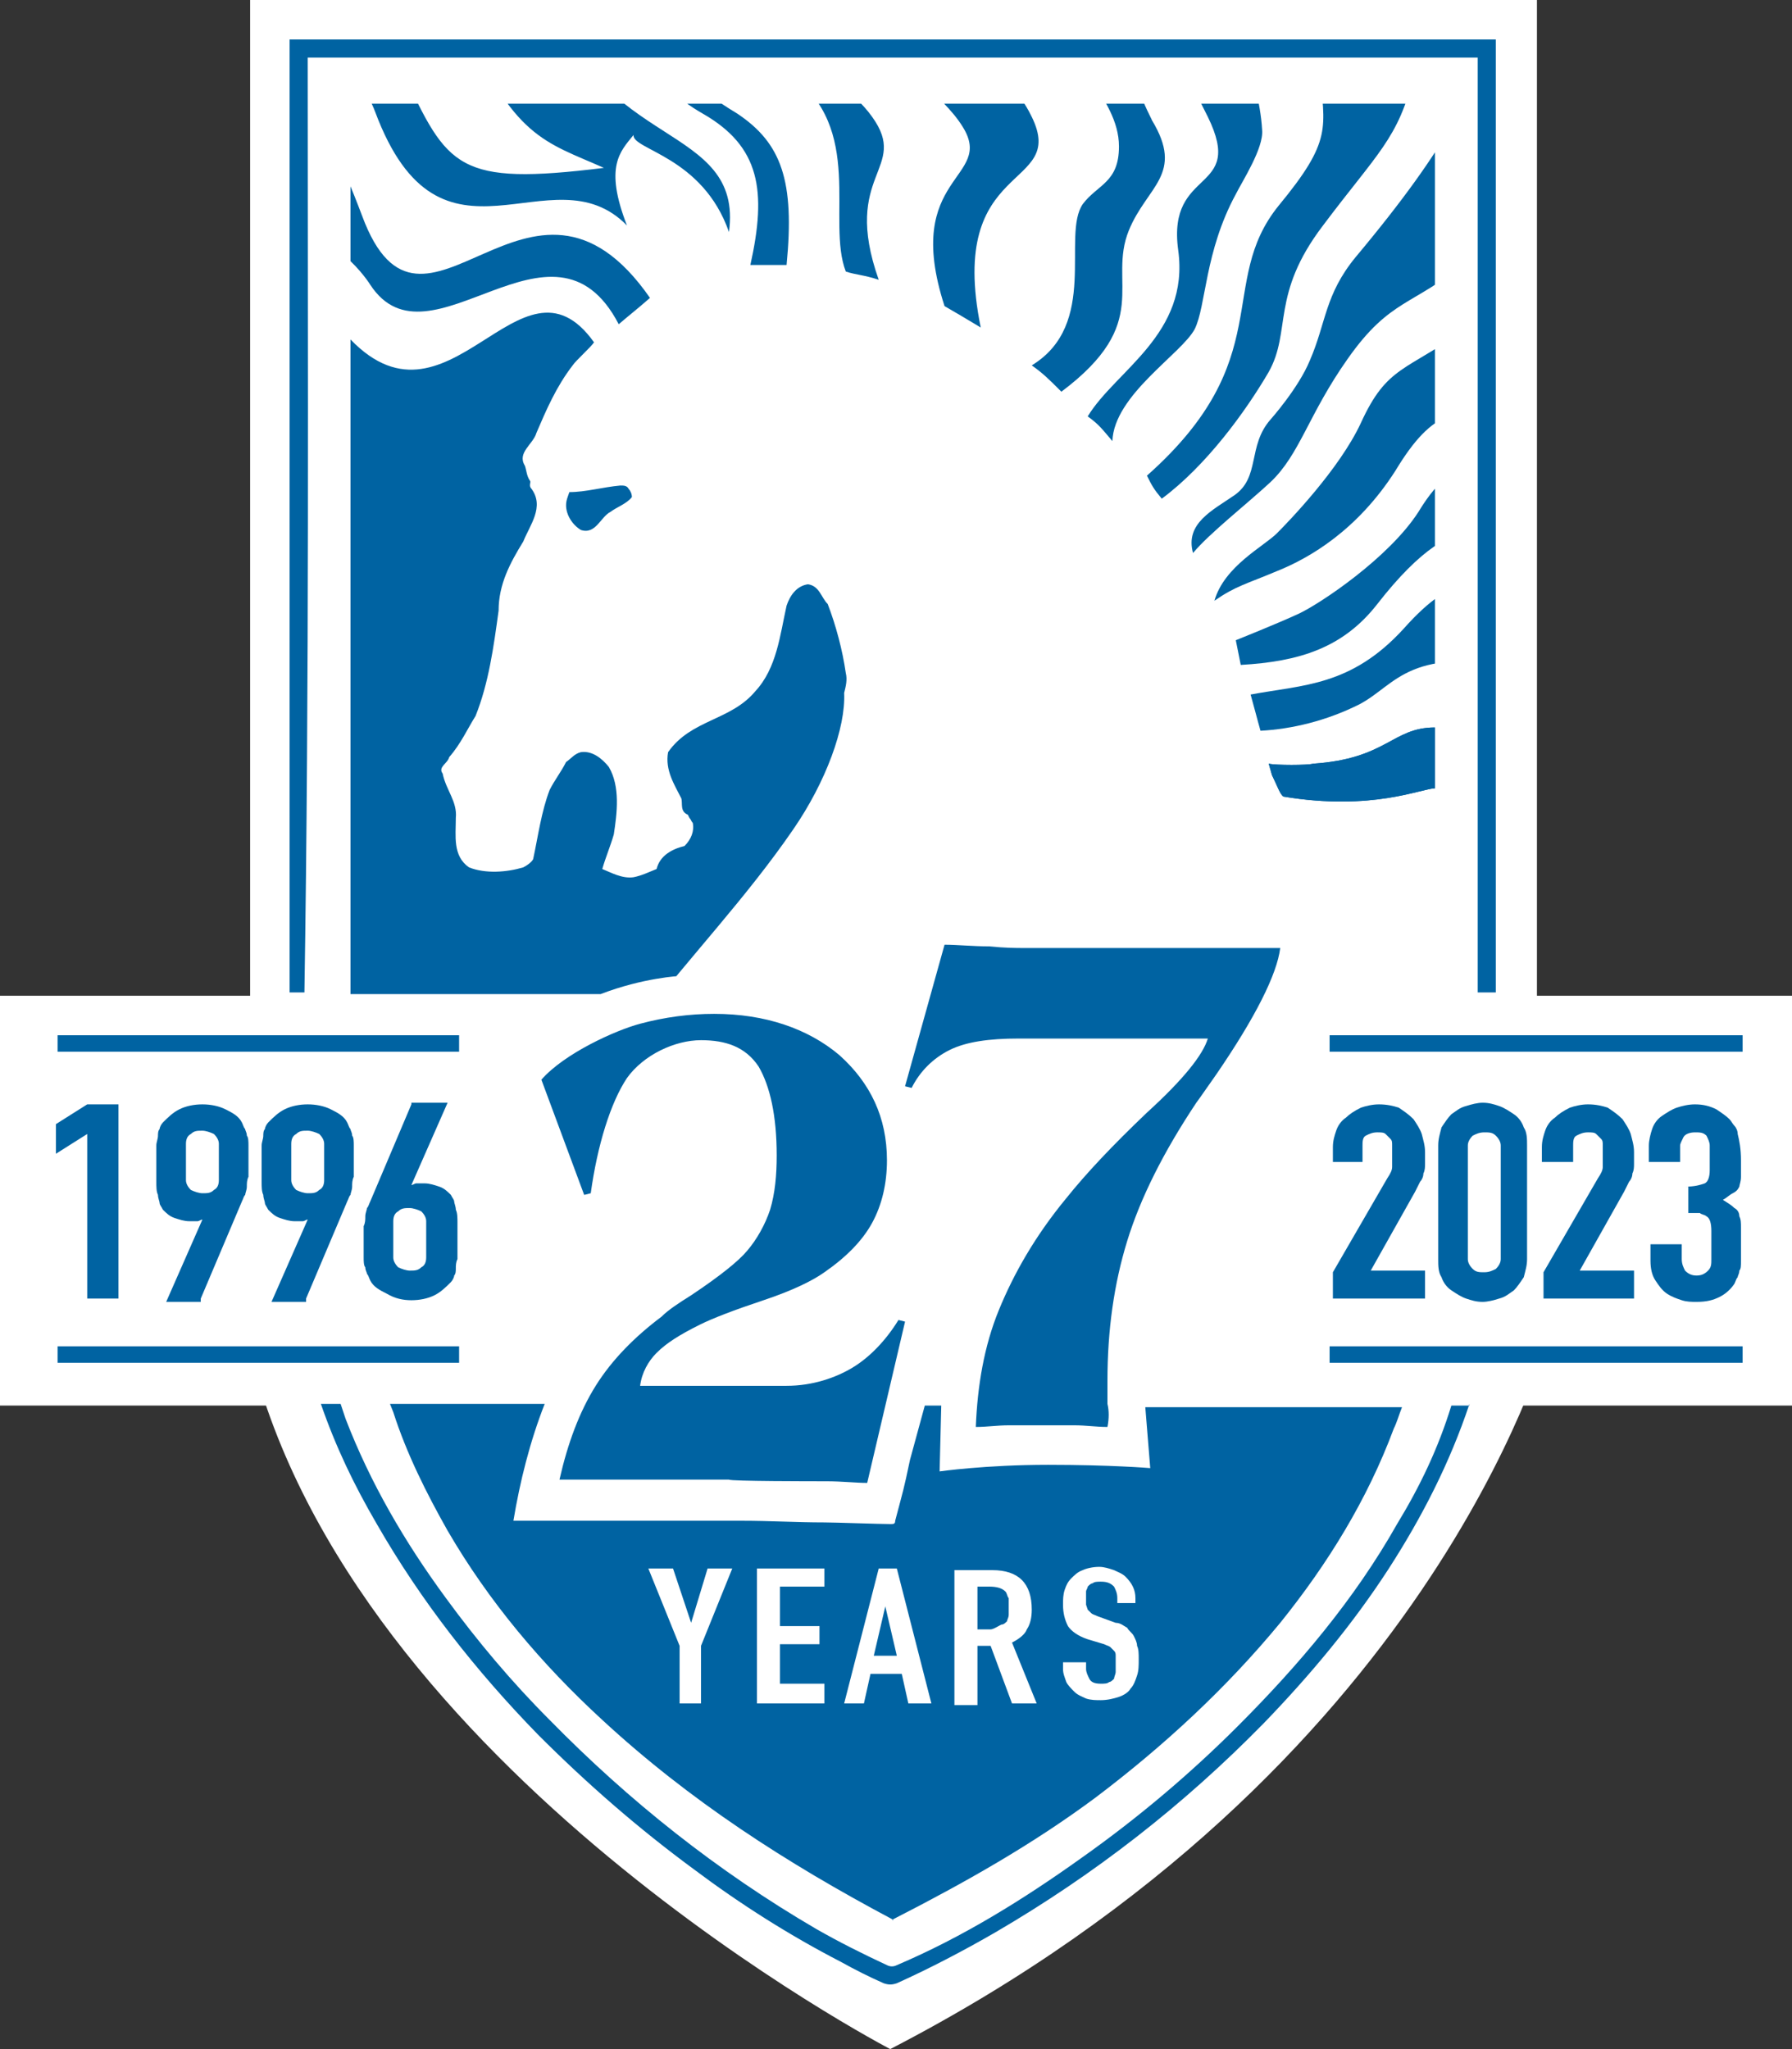 <?xml version="1.0" encoding="utf-8"?>
<!-- Generator: Adobe Illustrator 28.1.0, SVG Export Plug-In . SVG Version: 6.00 Build 0)  -->
<svg version="1.1" id="Layer_1" xmlns="http://www.w3.org/2000/svg" xmlns:xlink="http://www.w3.org/1999/xlink" x="0px" y="0px"
	 viewBox="0 0 108.9 124.5" enable-background="new 0 0 108.9 124.5" xml:space="preserve">
<rect x="0" y="0" width="108.9" height="124.5" fill="#333333" stroke="none"/>
<rect y="60.5" fill="#FFFFFF" width="108.9" height="24.9"/>
<rect x="15.2" fill="#FFFFFF" width="78.2" height="76.2"/>
<path fill="#FFFFFF" d="M54.1,124.5c0,0-32.7-17-38.9-42.4C10.1,61.3,33,65.8,33,65.8l55.8,1.6l5.2,14.2
	C93.9,81.6,87,107.5,54.1,124.5z"/>
<path fill="#0063A2" d="M23.7,85.3h9.4c-0.9,2.3-1.5,4.7-1.9,7.1h1.1c5,0,7.8,0,12.8,0c1.7,0,3.3,0.1,5,0.1c0.6,0,3.4,0.1,4,0.1
	c0.2,0,0.3,0,0.3-0.2c0.5-1.9,0.5-1.8,0.9-3.7l0.9-3.3h1l-0.1,4c0,0,2.8-0.4,6.6-0.4c3.8,0,6.2,0.2,6.2,0.2l-0.3-3.7
	c1.5,0,8,0,9.6,0c1.2,0,2.4,0,3.6,0c0.7,0,1.5,0,2.2,0l0.2,0c-0.2,0.5-0.3,0.9-0.5,1.3c-1.6,4.3-4,8.2-6.9,11.8
	c-3.3,4-7.1,7.5-11.2,10.6c-3.9,2.9-8,5.2-12.3,7.4c-0.2,0.1,0.1,0.1-0.1,0c-6.4-3.4-12.3-7.2-17.6-12.1c-3.7-3.4-6.9-7.2-9.4-11.5
	c-1.3-2.3-2.5-4.7-3.3-7.2L23.7,85.3z"/>
<path fill="#0063A2" d="M25.9,76.4c0,0.3-0.1,0.5-0.3,0.6c-0.2,0.2-0.4,0.2-0.7,0.2c-0.2,0-0.5-0.1-0.7-0.2
	c-0.2-0.2-0.3-0.4-0.3-0.6v-2.2c0-0.3,0.1-0.5,0.3-0.6c0.2-0.2,0.4-0.2,0.7-0.2c0.2,0,0.5,0.1,0.7,0.2c0.2,0.2,0.3,0.4,0.3,0.6V76.4
	z M25,67.1L22.5,73c-0.1,0.2-0.1,0.3-0.2,0.4c0,0.1-0.1,0.3-0.1,0.5c0,0.2,0,0.4-0.1,0.6c0,0.2,0,0.5,0,0.9c0,0.4,0,0.7,0,1
	c0,0.2,0,0.5,0.1,0.6c0,0.2,0.1,0.3,0.1,0.4c0.1,0.1,0.1,0.2,0.2,0.4c0.2,0.4,0.6,0.6,1,0.8C24,78.9,24.5,79,25,79
	c0.5,0,1-0.1,1.4-0.3c0.4-0.2,0.7-0.5,1-0.8c0.1-0.1,0.2-0.3,0.2-0.4c0.1-0.1,0.1-0.3,0.1-0.4c0-0.2,0-0.4,0.1-0.6c0-0.2,0-0.6,0-1
	c0-0.5,0-0.8,0-1.2c0-0.3,0-0.6-0.1-0.8c0-0.2-0.1-0.4-0.1-0.5c0-0.1-0.1-0.2-0.2-0.4c-0.2-0.2-0.4-0.4-0.7-0.5
	c-0.3-0.1-0.6-0.2-0.9-0.2c-0.2,0-0.4,0-0.5,0c-0.1,0-0.2,0.1-0.3,0.1l0,0l2.2-5H25z M17.7,69.5c0-0.3,0.1-0.5,0.3-0.6
	c0.2-0.2,0.4-0.2,0.7-0.2c0.2,0,0.5,0.1,0.7,0.2c0.2,0.2,0.3,0.4,0.3,0.6v2.2c0,0.3-0.1,0.5-0.3,0.6c-0.2,0.2-0.4,0.2-0.7,0.2
	c-0.2,0-0.5-0.1-0.7-0.2c-0.2-0.2-0.3-0.4-0.3-0.6V69.5z M18.6,78.9l2.5-5.9c0.1-0.2,0.1-0.3,0.2-0.4c0-0.1,0.1-0.3,0.1-0.5
	c0-0.2,0-0.4,0.1-0.6c0-0.2,0-0.5,0-0.9c0-0.4,0-0.7,0-1c0-0.2,0-0.5-0.1-0.6c0-0.2-0.1-0.3-0.1-0.4c-0.1-0.1-0.1-0.2-0.2-0.4
	c-0.2-0.4-0.6-0.6-1-0.8c-0.4-0.2-0.9-0.3-1.4-0.3c-0.5,0-1,0.1-1.4,0.3c-0.4,0.2-0.7,0.5-1,0.8c-0.1,0.1-0.2,0.3-0.2,0.4
	c-0.1,0.1-0.1,0.3-0.1,0.4c0,0.2-0.1,0.4-0.1,0.6c0,0.2,0,0.6,0,1c0,0.5,0,0.8,0,1.2c0,0.3,0,0.6,0.1,0.8c0,0.2,0.1,0.4,0.1,0.5
	c0,0.1,0.1,0.2,0.2,0.4c0.2,0.2,0.4,0.4,0.7,0.5c0.3,0.1,0.6,0.2,0.9,0.2c0.2,0,0.4,0,0.5,0c0.1,0,0.2-0.1,0.3-0.1l0,0l-2.2,5H18.6z
	 M11.3,69.5c0-0.3,0.1-0.5,0.3-0.6c0.2-0.2,0.4-0.2,0.7-0.2c0.2,0,0.5,0.1,0.7,0.2c0.2,0.2,0.3,0.4,0.3,0.6v2.2
	c0,0.3-0.1,0.5-0.3,0.6c-0.2,0.2-0.4,0.2-0.7,0.2c-0.2,0-0.5-0.1-0.7-0.2c-0.2-0.2-0.3-0.4-0.3-0.6V69.5z M12.2,78.9l2.5-5.9
	c0.1-0.2,0.1-0.3,0.2-0.4c0-0.1,0.1-0.3,0.1-0.5c0-0.2,0-0.4,0.1-0.6c0-0.2,0-0.5,0-0.9c0-0.4,0-0.7,0-1c0-0.2,0-0.5-0.1-0.6
	c0-0.2-0.1-0.3-0.1-0.4c-0.1-0.1-0.1-0.2-0.2-0.4c-0.2-0.4-0.6-0.6-1-0.8c-0.4-0.2-0.9-0.3-1.4-0.3c-0.5,0-1,0.1-1.4,0.3
	c-0.4,0.2-0.7,0.5-1,0.8c-0.1,0.1-0.2,0.3-0.2,0.4c-0.1,0.1-0.1,0.3-0.1,0.4c0,0.2-0.1,0.4-0.1,0.6c0,0.2,0,0.6,0,1
	c0,0.5,0,0.8,0,1.2c0,0.3,0,0.6,0.1,0.8c0,0.2,0.1,0.4,0.1,0.5c0,0.1,0.1,0.2,0.2,0.4c0.2,0.2,0.4,0.4,0.7,0.5
	c0.3,0.1,0.6,0.2,0.9,0.2c0.2,0,0.4,0,0.5,0c0.1,0,0.2-0.1,0.3-0.1l0,0l-2.2,5H12.2z M7.2,78.9V67.1H5.3l-1.9,1.2v1.8l1.9-1.2v10
	H7.2z"/>
<rect x="3.5" y="62.9" fill="#0063A2" width="24.4" height="1"/>
<rect x="3.5" y="81.8" fill="#0063A2" width="24.4" height="1"/>
<path fill="#0063A2" d="M90.9,60.3h-1.1V3.5H18.7c0,18.8,0.1,37.9-0.2,56.8h-0.9V2.4l0.3,0c24.2,0,48.5,0,72.7,0l0.3,0V60.3z"/>
<path fill="#0063A2" d="M89.3,85.3L89.3,85.3c-1.2,3.6-2.9,6.9-4.9,10c-2.2,3.4-4.8,6.5-7.6,9.4c-4.9,5-10.3,9.2-16.3,12.7
	c-1.9,1.1-4,2.2-6,3.1c-0.3,0.1-0.5,0.1-0.8,0c-0.9-0.4-1.7-0.8-2.6-1.3c-3.1-1.6-6.1-3.5-8.9-5.6c-3.4-2.5-6.5-5.2-9.5-8.2
	c-3.8-3.9-7.1-8.1-9.8-12.8c-1.4-2.4-2.5-4.7-3.4-7.3l0,0l1.2,0c0,0,0.1,0.3,0.3,0.9c1.5,3.9,3.6,7.5,6.1,10.9
	c1.9,2.6,4,5.1,6.3,7.4c4.8,4.9,10.2,9.2,16.2,12.7c1.4,0.8,2.8,1.5,4.3,2.2c0.2,0.1,0.4,0.1,0.6,0c4-1.7,7.7-4,11.2-6.5
	c3.4-2.4,6.6-5.1,9.5-8c3.7-3.7,7.1-7.7,9.7-12.3c1.4-2.3,2.5-4.6,3.3-7.2H89.3z"/>
<path fill="#FFFFFF" d="M69,97.1c0-0.5-0.2-0.9-0.6-1.3c-0.2-0.2-0.5-0.3-0.7-0.4c-0.3-0.1-0.6-0.2-0.9-0.2c-0.4,0-0.8,0.1-1,0.2
	c-0.3,0.1-0.5,0.3-0.7,0.5c-0.2,0.2-0.3,0.4-0.4,0.7c-0.1,0.3-0.1,0.6-0.1,0.9c0,0.5,0.1,0.9,0.3,1.3c0.2,0.3,0.6,0.6,1.2,0.8l1,0.3
	c0.2,0.1,0.3,0.1,0.4,0.2l0.2,0.2c0.1,0.1,0.1,0.2,0.1,0.3c0,0.1,0,0.3,0,0.5c0,0.2,0,0.4,0,0.5c0,0.1-0.1,0.3-0.1,0.4
	c-0.1,0.1-0.2,0.2-0.3,0.2c-0.1,0.1-0.3,0.1-0.5,0.1c-0.4,0-0.6-0.1-0.7-0.3c-0.1-0.2-0.2-0.4-0.2-0.6v-0.4h-1.4v0.4
	c0,0.3,0.1,0.5,0.2,0.8c0.1,0.2,0.3,0.4,0.5,0.6c0.2,0.2,0.5,0.3,0.7,0.4c0.3,0.1,0.6,0.1,0.9,0.1c0.4,0,0.8-0.1,1.1-0.2
	c0.3-0.1,0.6-0.3,0.7-0.5c0.2-0.2,0.3-0.5,0.4-0.8c0.1-0.3,0.1-0.6,0.1-1c0-0.3,0-0.6-0.1-0.8c0-0.2-0.1-0.4-0.2-0.6
	c-0.1-0.2-0.3-0.3-0.4-0.5c-0.2-0.1-0.4-0.3-0.7-0.3l-1.1-0.4c-0.2-0.1-0.3-0.1-0.4-0.2l-0.2-0.2l-0.1-0.3c0-0.1,0-0.2,0-0.4
	c0-0.1,0-0.3,0-0.4c0-0.1,0.1-0.2,0.1-0.3c0.1-0.1,0.2-0.2,0.3-0.2c0.1-0.1,0.3-0.1,0.5-0.1c0.4,0,0.6,0.1,0.8,0.3
	c0.1,0.2,0.2,0.4,0.2,0.7v0.3H69V97.1z M59.4,103.5V100h0.8l1.3,3.5h1.5l-1.5-3.7c0.4-0.2,0.8-0.5,0.9-0.8c0.2-0.3,0.3-0.7,0.3-1.2
	c0-1.6-0.8-2.4-2.4-2.4H58v8.2H59.4z M60.1,96.4c0.5,0,0.8,0.1,1,0.3c0.1,0.1,0.1,0.3,0.2,0.4c0,0.2,0,0.3,0,0.5s0,0.4,0,0.5
	c0,0.2-0.1,0.3-0.1,0.4c-0.1,0.1-0.2,0.2-0.3,0.2S60.4,99,60.2,99h-0.8v-2.6H60.1z M52.5,103.5l0.4-1.8h1.9l0.4,1.8h1.4l-2.1-8.2
	h-1.1l-2.1,8.2H52.5z M53.1,100.6l0.7-3h0l0.7,3H53.1z M50.1,103.5v-1.2h-2.7v-2.4h2.4v-1.1h-2.4v-2.4h2.7v-1.1H46v8.2H50.1z
	 M42.6,103.5V100l1.9-4.7h-1.5L42,98.6h0l-1.1-3.3h-1.5l1.9,4.7v3.5H42.6z"/>
<rect x="80.8" y="62.9" fill="#0063A2" width="25.1" height="1"/>
<path fill="#0063A2" d="M81,78.9v-1.6l3.3-5.7c0.2-0.3,0.3-0.5,0.3-0.7c0-0.2,0-0.5,0-0.8c0-0.1,0-0.3,0-0.5c0-0.2,0-0.3-0.1-0.4
	c-0.1-0.1-0.2-0.2-0.3-0.3c-0.1-0.1-0.3-0.1-0.5-0.1c-0.3,0-0.5,0.1-0.7,0.2c-0.2,0.1-0.2,0.4-0.2,0.6v1H81v-0.9
	c0-0.4,0.1-0.7,0.2-1c0.1-0.3,0.3-0.6,0.6-0.8c0.2-0.2,0.5-0.4,0.9-0.6c0.3-0.1,0.7-0.2,1.1-0.2c0.5,0,0.9,0.1,1.2,0.2
	c0.3,0.2,0.6,0.4,0.9,0.7c0.2,0.3,0.4,0.6,0.5,0.9c0.1,0.4,0.2,0.7,0.2,1.1c0,0.3,0,0.5,0,0.7c0,0.2,0,0.4-0.1,0.6
	c0,0.2-0.1,0.4-0.2,0.5c-0.1,0.2-0.2,0.4-0.3,0.6l-2.7,4.8h3.3v1.7H81z"/>
<path fill="#0063A2" d="M89.2,76.5c0,0.2,0.1,0.4,0.3,0.6c0.2,0.2,0.4,0.2,0.7,0.2c0.3,0,0.5-0.1,0.7-0.2c0.2-0.2,0.3-0.4,0.3-0.6
	v-6.9c0-0.2-0.1-0.4-0.3-0.6c-0.2-0.2-0.4-0.2-0.7-0.2c-0.3,0-0.5,0.1-0.7,0.2c-0.2,0.2-0.3,0.4-0.3,0.6V76.5z M87.4,69.6
	c0-0.4,0.1-0.7,0.2-1.1c0.2-0.3,0.4-0.6,0.6-0.8c0.3-0.2,0.5-0.4,0.9-0.5c0.3-0.1,0.7-0.2,1-0.2c0.4,0,0.7,0.1,1,0.2
	c0.3,0.1,0.6,0.3,0.9,0.5c0.3,0.2,0.5,0.5,0.6,0.8c0.2,0.3,0.2,0.7,0.2,1.1v6.9c0,0.4-0.1,0.7-0.2,1.1c-0.2,0.3-0.4,0.6-0.6,0.8
	c-0.3,0.2-0.5,0.4-0.9,0.5c-0.3,0.1-0.7,0.2-1,0.2c-0.4,0-0.7-0.1-1-0.2c-0.3-0.1-0.6-0.3-0.9-0.5c-0.3-0.2-0.5-0.5-0.6-0.8
	c-0.2-0.3-0.2-0.7-0.2-1.1V69.6z"/>
<path fill="#0063A2" d="M93.8,78.9v-1.6l3.3-5.7c0.2-0.3,0.3-0.5,0.3-0.7c0-0.2,0-0.5,0-0.8c0-0.1,0-0.3,0-0.5c0-0.2,0-0.3-0.1-0.4
	c-0.1-0.1-0.2-0.2-0.3-0.3c-0.1-0.1-0.3-0.1-0.5-0.1c-0.3,0-0.5,0.1-0.7,0.2c-0.2,0.1-0.2,0.4-0.2,0.6v1h-1.9v-0.9
	c0-0.4,0.1-0.7,0.2-1c0.1-0.3,0.3-0.6,0.6-0.8c0.2-0.2,0.5-0.4,0.9-0.6c0.3-0.1,0.7-0.2,1.1-0.2c0.5,0,0.9,0.1,1.2,0.2
	c0.3,0.2,0.6,0.4,0.9,0.7c0.2,0.3,0.4,0.6,0.5,0.9c0.1,0.4,0.2,0.7,0.2,1.1c0,0.3,0,0.5,0,0.7c0,0.2,0,0.4-0.1,0.6
	c0,0.2-0.1,0.4-0.2,0.5c-0.1,0.2-0.2,0.4-0.3,0.6L96,77.2h3.3v1.7H93.8z"/>
<path fill="#0063A2" d="M102.4,72.1c0.6,0,0.9-0.1,1.2-0.2c0.2-0.1,0.3-0.4,0.3-0.8v-1.5c0-0.2-0.1-0.4-0.2-0.6
	c-0.2-0.2-0.4-0.2-0.7-0.2c-0.3,0-0.6,0.1-0.7,0.3c-0.1,0.2-0.2,0.4-0.2,0.5v1h-1.9v-1c0-0.3,0.1-0.7,0.2-1c0.1-0.3,0.3-0.6,0.6-0.8
	c0.3-0.2,0.6-0.4,0.9-0.5c0.3-0.1,0.7-0.2,1.1-0.2c0.5,0,0.9,0.1,1.3,0.3c0.3,0.2,0.6,0.4,0.8,0.6c0.1,0.1,0.2,0.3,0.3,0.4
	c0.1,0.1,0.2,0.3,0.2,0.5c0.1,0.4,0.2,0.9,0.2,1.6c0,0.4,0,0.7,0,1c0,0.3-0.1,0.5-0.1,0.6c-0.1,0.2-0.2,0.3-0.4,0.4
	c-0.2,0.1-0.4,0.3-0.6,0.4c0.3,0.2,0.5,0.3,0.7,0.5c0.2,0.1,0.3,0.3,0.3,0.5c0.1,0.2,0.1,0.4,0.1,0.7c0,0.3,0,0.6,0,1
	c0,0.4,0,0.7,0,1c0,0.3,0,0.5-0.1,0.6c0,0.2-0.1,0.3-0.1,0.4c-0.1,0.1-0.1,0.2-0.2,0.4c-0.2,0.3-0.5,0.6-0.9,0.8
	c-0.4,0.2-0.8,0.3-1.4,0.3c-0.3,0-0.6,0-0.9-0.1c-0.3-0.1-0.6-0.2-0.9-0.4c-0.3-0.2-0.5-0.5-0.7-0.8c-0.2-0.3-0.3-0.7-0.3-1.2v-1
	h1.9v0.9c0,0.3,0.1,0.5,0.2,0.7c0.2,0.2,0.4,0.3,0.7,0.3c0.3,0,0.5-0.1,0.7-0.3c0.2-0.2,0.2-0.4,0.2-0.7v-1.7c0-0.5-0.1-0.8-0.3-0.9
	c-0.1-0.1-0.3-0.1-0.4-0.2c-0.2,0-0.4,0-0.7,0V72.1z"/>
<rect x="80.8" y="81.8" fill="#0063A2" width="25.1" height="1"/>
<path fill="#0063A2" d="M67.3,85.3c0-0.5,0-0.9,0-1.4c0-3.1,0.4-5.9,1.2-8.5c0.8-2.6,2.2-5.4,4.2-8.4c0.3-0.4,0.7-1,1.2-1.7
	c2.4-3.5,3.7-6.1,3.9-7.7H62.1c-0.3,0-1,0-2-0.1c-1,0-1.9-0.1-2.7-0.1L55,66l0.4,0.1c0.5-1,1.3-1.8,2.3-2.3c1-0.5,2.4-0.7,4.2-0.7
	h11.5c-0.3,1-1.5,2.5-3.7,4.5c-2.1,2-3.7,3.7-4.9,5.2c-1.9,2.3-3.2,4.6-4.1,6.8c-0.9,2.2-1.3,4.6-1.4,7.1c0.7,0,1.3-0.1,2-0.1
	c0.7,0,1.3,0,2,0c0.7,0,1.3,0,2,0c0.7,0,1.3,0.1,2,0.1C67.4,86.2,67.4,85.7,67.3,85.3"/>
<path fill="#0063A2" d="M50.2,90c1,0,1.8,0.1,2.5,0.1l2.3-9.8l-0.4-0.1c-0.8,1.3-1.8,2.3-2.8,2.9s-2.4,1.1-4,1.1c0,0,1.4,0-0.2,0
	h-2.3h-6.4c0.1-0.8,0.5-1.5,1-2c0.6-0.6,1.4-1.1,2.6-1.7c0.8-0.4,2.1-0.9,3.9-1.5c1.8-0.6,3-1.2,3.7-1.7c1.3-0.9,2.3-1.9,2.9-3
	c0.6-1.1,0.9-2.4,0.9-3.8c0-2.6-1-4.7-2.9-6.4c-1.9-1.6-4.5-2.5-7.6-2.5c-1.5,0-3,0.2-4.5,0.6c-1.5,0.4-4.6,1.8-6,3.4l2.6,7l0.4-0.1
	c0.4-2.9,1.2-5.5,2.2-7c1-1.4,2.9-2.3,4.5-2.3c1.5,0,2.7,0.4,3.5,1.6c0.7,1.2,1.1,3,1.1,5.4c0,1.2-0.1,2.3-0.4,3.3
	c-0.3,0.9-0.8,1.8-1.4,2.5c-0.5,0.6-1.6,1.5-3.4,2.7c-0.8,0.5-1.4,0.9-1.8,1.3c-1.6,1.2-3,2.6-4,4.2c-1,1.6-1.7,3.5-2.2,5.7h10.3
	C44.4,90,49.3,90,50.2,90"/>
<path fill="#0063A2" d="M78,48.4c5.4,0.9,8.4-0.5,9.2-0.5v-3.7c-2.6,0-2.9,1.9-7.4,2.2c-0.3,0.1-2.3,0.1-2.7,0l0.2,0.7
	C77.6,47.7,77.8,48.3,78,48.4"/>
<g>
	<defs>
		<path id="SVGID_1_" d="M21.3,6.3v54.1h15.2c2.6-1,4.8-1.1,4.8-1.1l45.9,1.1V6.3H21.3z"/>
	</defs>
	<clipPath id="SVGID_00000099664439256083257470000007407719265076187047_">
		<use xlink:href="#SVGID_1_"  overflow="visible"/>
	</clipPath>
	<path clip-path="url(#SVGID_00000099664439256083257470000007407719265076187047_)" fill="#0063A2" d="M51.4,40.9
		c-0.2-1.4-0.6-2.9-1.1-4.2c-0.4-0.4-0.5-1.1-1.2-1.2c-0.7,0.1-1.1,0.7-1.3,1.3c-0.4,1.8-0.6,3.8-1.9,5.2c-1.5,1.8-3.9,1.7-5.3,3.7
		c-0.2,1.1,0.4,2,0.8,2.8c0.1,0.3-0.1,0.8,0.4,1l0.1,0.2c0.1,0.1,0.1,0.2,0.2,0.3c0.1,0.5-0.1,1-0.5,1.4c-0.8,0.2-1.5,0.6-1.7,1.4
		c-0.5,0.2-0.9,0.4-1.4,0.5c-0.7,0.1-1.4-0.3-1.9-0.5c0.2-0.7,0.5-1.4,0.7-2.1c0.2-1.3,0.4-2.9-0.3-4.1c-0.4-0.5-1-1-1.7-0.9
		c-0.4,0.1-0.6,0.4-0.9,0.6c-0.3,0.6-0.7,1.1-1,1.7c-0.5,1.3-0.7,2.8-1,4.2c-0.1,0.2-0.4,0.4-0.6,0.5c-1,0.3-2.3,0.4-3.3,0
		c-1-0.7-0.8-1.9-0.8-3c0.1-1-0.6-1.7-0.8-2.7c-0.3-0.4,0.3-0.6,0.4-1c0.7-0.8,1.1-1.7,1.6-2.5c0.8-2,1.1-4.2,1.4-6.4
		c0-1.6,0.7-2.9,1.5-4.2c0.4-1,1.3-2.1,0.5-3.2c-0.2-0.2,0-0.4-0.1-0.5l0,0c-0.2-0.3-0.2-0.6-0.3-0.9c-0.5-0.8,0.5-1.3,0.7-2
		c0.6-1.4,1.2-2.8,2.2-4.1c0.2-0.3,1.1-1.1,1.3-1.4c-4.5-6.3-8.9,6.5-15.1-0.5c-7.3-8.2-13,3.2-20.9-7.5v61.9l33-0.2
		c1.4-9.8,9.4-15.8,15.1-24.1c2-2.9,3.2-6.2,3.1-8.3C51.4,41.7,51.5,41.3,51.4,40.9"/>
	<path clip-path="url(#SVGID_00000099664439256083257470000007407719265076187047_)" fill="#0063A2" d="M38.2,29.7
		c0.1,0.1,0.2,0.3,0.2,0.5c-0.3,0.4-0.9,0.6-1.3,0.9c-0.6,0.3-0.9,1.4-1.8,1.1c-0.5-0.3-0.9-0.9-0.9-1.5c0-0.3,0.1-0.5,0.2-0.8
		c1,0,2-0.3,3.1-0.4C37.9,29.5,38.1,29.5,38.2,29.7"/>
	<path clip-path="url(#SVGID_00000099664439256083257470000007407719265076187047_)" fill="#0063A2" d="M33.7-0.2
		c-1.3-5-11.4-7.1-8.4-22.6h-6.5C16.9-5,26.1-3.5,28.1,1.2c3.1,7.2,5,7.4,8.6,9c-8.9,1.1-9.5,0-12.2-5.8c-3.6-7.7-13-7.2-11.4-27.2
		H5.4C6-18.3,7.9-10.3,10.3-6c2.7,5,10.8,8.2,12.5,12.8c4,10.7,10.7,2.2,15.3,6.9c-1.4-3.6-0.4-4.5,0.4-5.5
		c-0.1,0.9,4.2,1.3,5.8,5.9C45.2,7.4,36.2,9.1,33.7-0.2"/>
	<path clip-path="url(#SVGID_00000099664439256083257470000007407719265076187047_)" fill="#0063A2" d="M44.8,6.9
		C42,5.2,39.5,3.4,42.4-3.8c1.7-4.1-11.1-5.9-5.6-19h-6.6C25.1-7.7,36.5-6.3,37.3-1.3c0.3,3.3,2.4,6.5,5.4,8.2
		c3.5,2,3.9,4.7,2.9,9.2h2.2C48.3,11,47.5,8.7,44.8,6.9"/>
	<path clip-path="url(#SVGID_00000099664439256083257470000007407719265076187047_)" fill="#0063A2" d="M53,7.1
		c-1.2-1.7-2.8-2-2.5-5.3c0.3-2.5,1.8-2.3,1.5-5.7c-0.3-3.4-3-3-2.5-7.9c0.4-3.7,3.3-4.4,1.9-11h-8.6C36-11.5,46.9-10.8,46.8-5.7
		C46.7-0.6,43.1,0.9,48,4.5c4.6,3.3,2.2,8.9,3.4,12c0.6,0.2,1.1,0.2,2,0.5C51.1,10.5,55.3,10.3,53,7.1"/>
	<path clip-path="url(#SVGID_00000099664439256083257470000007407719265076187047_)" fill="#0063A2" d="M60.9,1.7
		c0.3-2.4,3.1-2.9,0-8.4c-1.8-3.2,0.6-5.3,1-8.2c0.2-1.8-1.5-2.4-0.7-5.8c0.2-0.9,0.4-1.5,0.6-2.1h-6.6c2,10.1-3.5,9.9-1.5,13.3
		c4.9,8.5,1.1,8,1.1,11.1s2.4,4,3.7,6.1c2,3.2-3.7,2.9-1.1,10.9c0.7,0.4,1.2,0.7,2.2,1.3c-2.1-10.3,5.3-8.3,3.1-12.8
		C61.8,5.2,60.5,4.8,60.9,1.7"/>
	<path clip-path="url(#SVGID_00000099664439256083257470000007407719265076187047_)" fill="#0063A2" d="M68.9,1.5
		c2.7-8-3.1-7.4-0.1-13.7c2.5-5.3-1.5-6.1,2.4-10.6h-5.4c-3.3,5.5,1.5,4.7-1.7,11.8c-1.6,3.4,3,3.9,1,11.8c-0.7,2.9,2.9,5,2.9,8.1
		c0,2.2-1.3,2.3-2.2,3.5c-1.3,1.9,1,7.3-3.1,9.8c0.7,0.5,1,0.8,1.8,1.6c5.6-4.2,2.8-6.6,4.1-9.8c1.1-2.7,3.4-3.4,1.4-6.7
		C70,7.2,68.1,4,68.9,1.5"/>
	<path clip-path="url(#SVGID_00000099664439256083257470000007407719265076187047_)" fill="#0063A2" d="M22,13.1
		c-2.6-6.9-4.6-9.3-11-12.4C5.8-1.8,1.9-10,0.2-22.8v22.7c3.4,13.7,9.3,13.7,16.1,13.8c4,0,6.2,3.6,6.2,3.6
		c3.6,5.5,11.1-5.3,15.1,2.4c0.7-0.6,1.1-0.9,1.9-1.6C32.2,7.6,25.7,23.1,22,13.1"/>
	<path clip-path="url(#SVGID_00000099664439256083257470000007407719265076187047_)" fill="#0063A2" d="M78.7-3.2
		c2.1-2.7-0.7-6.2,0.7-11.2c0.7-2.4,5-7,5.3-8.4l0-0.1h-8c-0.1,0.1-2.8,2.8-3.3,4c-0.9,2.2,0.3,4.9-0.8,7.4
		C70.3-6.3,74.6-7.2,72.2,0c-1,3,0.4,5.5,1.2,7.1c2.3,4.7-2.5,3-1.8,8.1c0.7,5.1-3.8,7.3-5.5,10.1c0.7,0.5,0.9,0.8,1.5,1.5
		c0.1-2.8,4.2-5.3,5-6.8c0.7-1.4,0.6-4.7,2.5-8.2c0.4-0.8,1.7-2.8,1.6-3.9C76.5,4.3,74.4,2.1,78.7-3.2"/>
	<path clip-path="url(#SVGID_00000099664439256083257470000007407719265076187047_)" fill="#0063A2" d="M89.9-23.3
		c-0.7,0.9-4.6,5.9-5.7,8.9c-1.3,3.6,2.3,6.1-1.4,11.9C81,0.3,80,0.7,80.2,4.3c0.3,3.5,0.8,4.2-2.5,8.2c-3.8,4.7,0,9.3-8,16.4
		c0.3,0.6,0.4,0.8,0.9,1.4c2.7-2,5.1-5.3,6.5-7.7c1.4-2.5,0.1-4.7,3.3-8.9c3.3-4.4,4.6-5.3,5.5-9.1c0.9-3.8,1.7-5.8,4.1-9.3
		c3.3-4.8,0.4-8.1,7.6-16.8c0.6-0.8,0.8-1.7,0.8-1.7H89.9z"/>
	<path clip-path="url(#SVGID_00000099664439256083257470000007407719265076187047_)" fill="#0063A2" d="M93.9-4.4
		c-6.9,7.7,0.3,5.9-11.5,20c-1.9,2.3-1.8,4-2.8,6.3c-0.7,1.7-2.4,3.6-2.4,3.6c-1.4,1.6-0.6,3.5-2.2,4.6c-1.3,0.9-3,1.7-2.5,3.5
		c1-1.2,3.3-3,4.7-4.3c1.8-1.7,2.3-4.1,4.7-7.5c2.6-3.7,4-3.2,7.2-5.9c3.2-2.7,3.4-4.7,5.7-8.9c1-1.9,2.4-3.4,3.5-4.5v-17.8
		C95.3-11,98.4-9.4,93.9-4.4"/>
	<path clip-path="url(#SVGID_00000099664439256083257470000007407719265076187047_)" fill="#0063A2" d="M95.5,12.4
		c-1.4,4-2.5,4.9-6.3,7.5c-3.8,2.7-4.9,2.3-6.5,5.8c-1.3,2.8-4.4,6-5.1,6.7c-0.8,0.8-3.2,2-3.8,4.1c1.3-0.9,1.9-1,3.8-1.8
		c2-0.8,4.9-2.5,7.2-6.1c2.3-3.8,3.7-3.8,7.9-4c3.6-0.2,4.5-1.2,5.8-2.6v-13C97.3,9.3,96.2,10.2,95.5,12.4"/>
	<path clip-path="url(#SVGID_00000099664439256083257470000007407719265076187047_)" fill="#0063A2" d="M93.7,28.5
		c-3,0.1-4.9-1.7-7.5,2.6c-1.8,2.8-6,5.6-7.3,6.2c-1.3,0.6-3.8,1.6-3.8,1.6c0.1,0.5,0.2,1,0.3,1.5c3.5-0.2,6.2-1,8.3-3.7
		c5.3-6.8,7.5-4.1,11.3-3.8c1,0.1,2.3-0.3,3.4-0.9v-5.1C97.4,27.4,95.6,28.4,93.7,28.5"/>
	<path clip-path="url(#SVGID_00000099664439256083257470000007407719265076187047_)" fill="#0063A2" d="M93.4,35.6
		c-3.3-0.4-4.9-1-8.1,2.6c-3.2,3.5-6.1,3.4-9.3,4c0.2,0.7,0.4,1.5,0.6,2.2c1.9-0.1,4-0.6,6-1.6c2.3-1.2,3-3.7,10.4-2.1
		c2.8,0.6,3.1-2.2,5.4-2.8v-2.5C97,35.7,95.2,35.9,93.4,35.6"/>
</g>
<path fill="#0063A2" d="M78,48.4c5.4,0.9,8.4-0.5,9.2-0.5v-3.7c-2.6,0-2.9,1.9-7.4,2.2c-0.3,0.1-2.3,0.1-2.7,0l0.2,0.7
	C77.6,47.7,77.8,48.3,78,48.4"/>
</svg>
